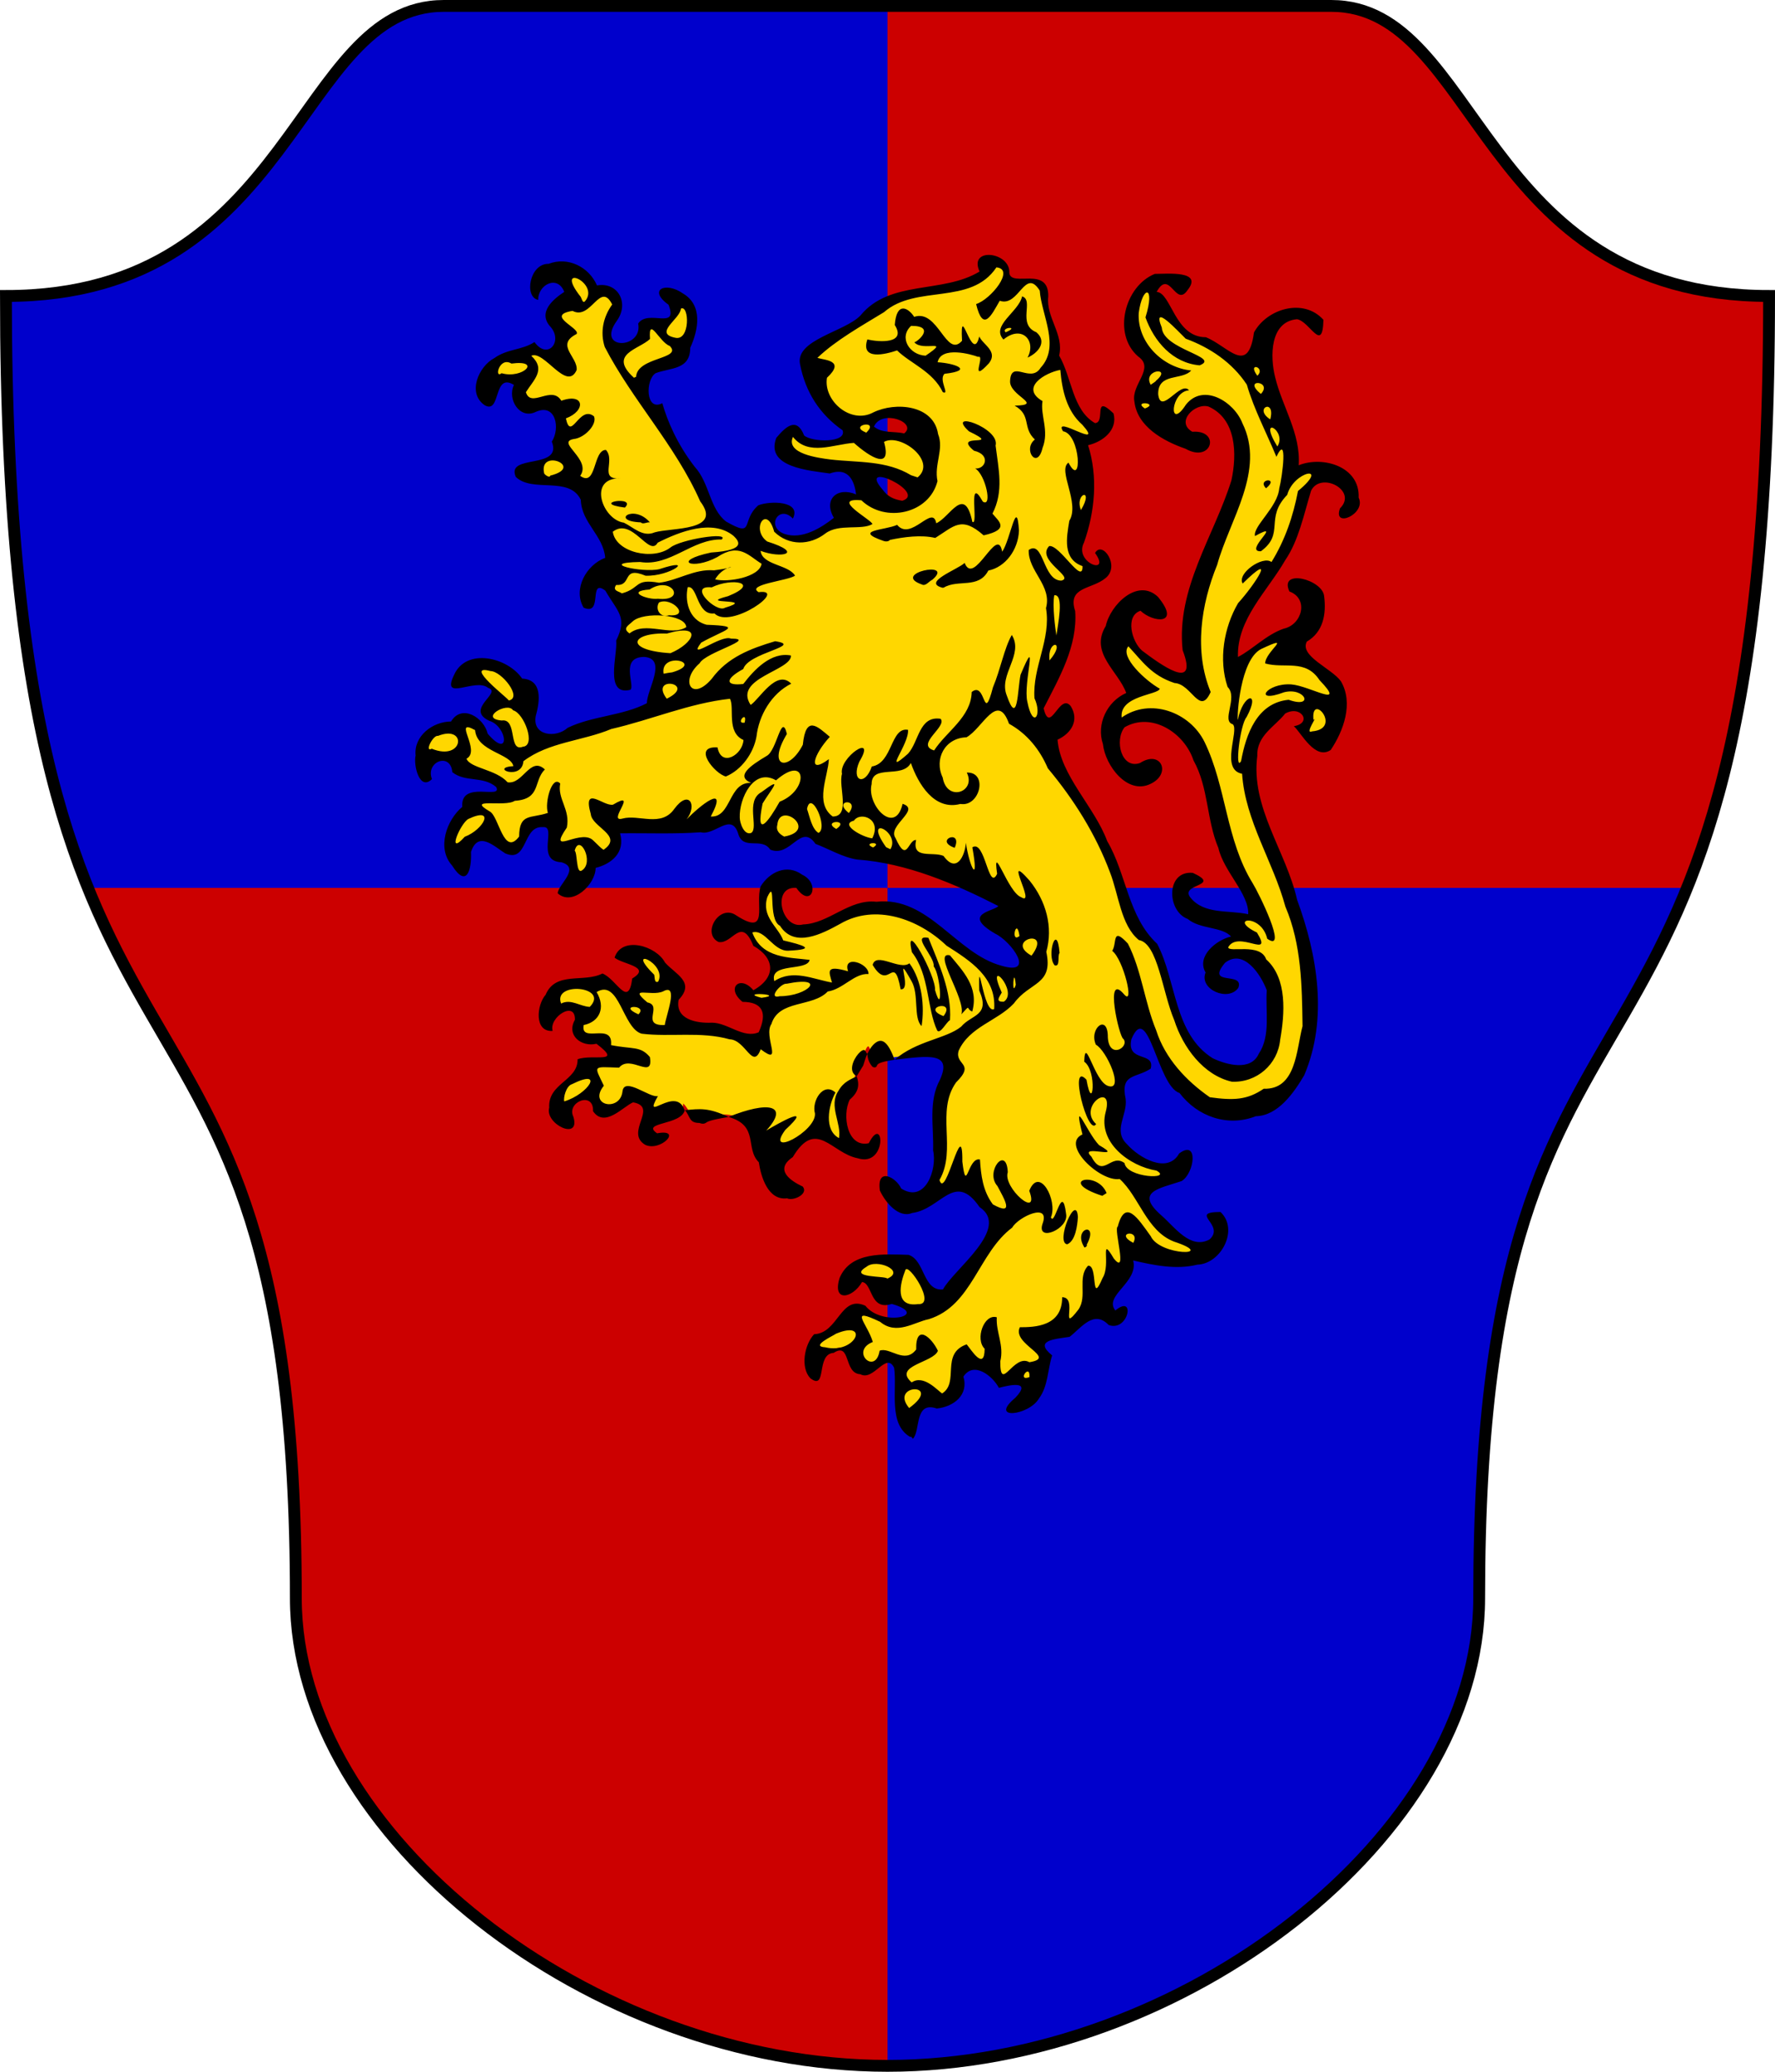 <?xml version="1.0" encoding="utf-8" standalone="no"?>
<!DOCTYPE svg PUBLIC "-//W3C//DTD SVG 1.1//EN" "http://www.w3.org/Graphics/SVG/1.1/DTD/svg11.dtd">
<svg width="120px" height="140px"
     viewBox="0 0 300 350"
     id=""
     xmlns="http://www.w3.org/2000/svg">
    <defs>
        <style type="text/css"><![CDATA[
            .shield {
                fill: #0000cc;
            }
            .border {
                fill: none;
                stroke: #000000;
                stroke-width: 2;
            }
            .pattern {
                fill: #cc0000;
            }
            #charge_fill {
                fill: #ffd700;
            }
            #charge_outline {
                fill: #000000;
            }
        ]]></style>
        <style type="text/css"><![CDATA[
            .pattern {
                clip-path: url(#boundary);
            }
        ]]></style>
        <clipPath id="boundary">
            <path d="M 75,1 C 50,1 50,50 1,50 C 1,200 50,150 50,270 C 50,310 100,349 150,349 C 200,349 250,310 250,270 C 250,150 299,200 299,50 C 250,50 250,1 225,1 C 200,1 100,1 75,1 z" id="boundary-italian" class="boundary" />
        </clipPath>
    </defs>

    <g>
        <path d="M 75,1 C 50,1 50,50 1,50 C 1,200 50,150 50,270 C 50,310 100,349 150,349 C 200,349 250,310 250,270 C 250,150 299,200 299,50 C 250,50 250,1 225,1 C 200,1 100,1 75,1 z" id="italian" class="shield" />
        <path d="M 150,0 L 150,150 L 300,150 L 300,0 z M 0,150 L 0,350 L 150,350 L 150,150 z" id="quarterly" class="pattern" />
        <path id="charge_fill" d="m 166.72,43.58 c -2.13,0.1 0.35,2.91 -1.53,3.03 -6.34,3.4 -15.23,1.26 -20.03,7.56 -2.83,2.48 -8.06,2.65 -9.5,6.56 0.42,4.88 3.6,9.09 7.25,11.85 0.14,2.89 -4.1,2.44 -6,1.97 -1.74,0.15 -1.77,-3.25 -3.53,-2 -2.61,1.04 -2.55,4.81 0.21,5.5 2.9,1.32 6.1,1.16 9.1,1.28 1.94,0.63 2.42,3.05 2.62,4.87 -1.55,-1.06 -5.15,-0.88 -4.43,1.75 1.27,1.8 -0.45,2.61 -1.97,3.5 -2.34,1.63 -7.3,2.64 -8.41,-0.87 -0.38,-1.95 2.11,-2.81 3.25,-2 -0.84,-1.78 -4.08,-1.32 -5.53,-0.63 -1.44,1.04 -1.12,4.55 -3.6,3.63 -5.28,-1.48 -4.88,-7.99 -8.18,-11.22 -2.2,-2.87 -3.72,-6.4 -4.94,-9.56 -3.21,0.22 -2.98,-4.97 -0.88,-6.25 2.18,-0.7 5.87,-0.82 5.57,-4 1.68,-3.03 1.81,-7.86 -2.07,-9.16 -0.73,-0.64 -3.17,-0.41 -1.81,0.84 1.77,0.66 2.26,4.23 -0.19,4.03 -1.32,-0.1 -4.26,-0.6 -3.78,1.6 -0.17,2.95 -5.85,3.71 -5.53,0.19 0.84,-2.05 3.12,-4.87 0.78,-6.82 -1.31,-1.15 -3.37,0.19 -3.746,-1.9 -1.758,-2.99 -6.9,-3.71 -9.188,-1.03 -0.667,0.85 -0.769,3.4 -0.09,3.31 0.538,-2.53 4.406,-3.35 5.25,-0.56 -0.544,1.39 -4.385,3.1 -2.718,5.43 2.209,1.44 1.248,6.05 -1.75,4.85 -1.183,-1.61 -2.708,0 -4.25,0.22 -3.48,0.42 -7.619,4.13 -5.625,7.78 0.845,1.56 2.243,0.45 2.156,-1.03 0.226,-1.98 2.456,-2.97 3.937,-1.47 -1.648,1.92 0.601,5.77 3.157,4.12 3.168,-1.3 4.715,3.16 3.219,5.44 0.329,1.45 -0.275,3.4 -2.126,3.63 -1.171,0.72 -4.67,0.1 -4.25,2.18 3.194,2.53 9.312,-0.35 11.094,4.19 0.166,3.84 4.13,6.27 4.15,10.13 -3.002,0.91 -5.573,4.91 -3.681,7.74 1.911,0.26 0.266,-4.63 2.961,-3.24 2.29,2.29 4.68,5.99 2.57,9.24 0.24,2.48 -1.37,5.69 0.4,7.72 2.33,0.8 0.31,-2.41 0.97,-3.59 0.52,-3.13 6.32,-2.22 5.19,1.22 -0.55,1.84 -1.07,4.02 -1.69,5.59 -4.84,2.4 -10.594,2.33 -15.276,5.16 -2.736,0.96 -5.344,-1.88 -3.969,-4.53 0.758,-1.88 0.246,-4.99 -2.312,-4.75 -2.145,-3.5 -8.814,-5.16 -10.781,-0.85 -0.626,0.78 -0.682,2.1 0.718,1.44 1.673,-0.56 5.561,-1.06 5.625,1.44 -0.971,1.26 -3.095,3.62 -0.375,4.28 1.67,0.54 3.768,3.82 1.532,4.75 -3.126,-0.42 -2.999,-5.34 -6.344,-5.19 -1.523,0.28 -2.013,1.93 -3.782,1.66 -3.886,0.85 -4.964,5.89 -2.968,8.87 1.511,0.55 0.164,-2.12 1.437,-2.65 1.231,-1.64 3.884,-0.65 3.907,1.34 2.178,1.61 6.584,0.23 7.531,3.25 -1.011,2.11 -5.267,-0.62 -5.813,2.19 -0.445,2.03 -2.894,3.41 -2.937,5.78 -0.596,2.31 0.81,5.08 2.687,6.09 1.272,-1.76 -0.105,-5.54 2.906,-5.93 2.322,-0.38 4.277,3.83 6.344,1.75 0.843,-1.97 2.573,-5.26 5.156,-3.75 1.029,1.69 -1.005,5.66 2.219,5.62 2.571,0.39 1.646,3.5 0.188,4.72 -1.167,1.85 2.529,1.18 3.062,0.16 1.421,-0.87 1.663,-2.91 2.245,-3.97 2.73,-0.36 4.95,-3.15 3.56,-5.82 5.3,-0.2 10.76,0.36 15.97,-0.37 1.66,-1.29 4.81,-1.89 5.22,0.91 0.8,2.17 4.25,0.35 5.31,2.31 2.64,0.8 4.74,-4.06 7.16,-1.5 3.43,2.72 8.08,3.19 12.39,3.8 6.77,1.41 13.16,4.27 19.3,7.42 -0.37,1.64 -3.78,1.08 -3.16,2.81 2.34,2.02 6.6,3.78 6.38,7.41 -1.68,2.11 -4.9,0 -6.82,-0.83 -5.95,-3.33 -10.57,-10.39 -18.18,-9.46 -4.99,-0.19 -8.98,5.3 -14,3.57 -2.81,-1.33 -2.97,-7.27 0.96,-6.85 0.49,0.54 2.33,2.43 2.16,0.44 -0.96,-3.16 -6.03,-3.32 -7.53,-0.34 -1.38,1.93 0.93,5.88 -1.91,6.75 -2.07,0.11 -4.26,-3.21 -6,-0.69 -1.38,1.08 -0.17,4.08 1.47,2.59 1.17,-1.37 3.55,-1.98 4.38,0.1 1.08,1.95 4.2,3.21 3.37,6.06 -0.55,1.73 -2.96,4.53 -4.37,2.5 -1.49,-1.27 -2.06,1.13 -0.63,1.75 2.27,-0.17 4.69,1.73 3.72,4.19 -0.26,3.68 -4.58,2.09 -6.66,0.97 -2.68,-1.12 -7.05,0.19 -8.37,-3.19 -0.97,-2 2.4,-3.56 0.34,-5.31 -2.55,-2.02 -4.53,-5.93 -8.43,-5.1 -1.08,0.12 -2.42,1.68 -0.63,1.82 1.37,0.17 4.15,1.66 2.35,3.15 -1.08,0.71 -0.76,3.67 -2.76,2.69 -1.53,-0.7 -2.49,-3.76 -4.46,-2.47 -2.899,0.58 -7.098,-0.22 -8.312,3.28 -1.036,1.14 -1.297,4.94 0.5,4.75 0.04,-2.11 3.598,-4.62 4.718,-2.09 0.228,1.39 -1.151,3.37 0.782,4.19 1.553,0.63 3.382,0 4.312,1.74 1.6,1.66 -1.52,2.3 -2.687,1.85 -1.341,-0.21 -2.159,0.21 -2.219,1.56 -1.452,2.53 -5.411,3.97 -4.375,7.53 0.421,1.11 2.215,2.6 3.187,1.69 -0.512,-1.62 -0.6,-3.83 1.438,-4.44 1.771,-0.79 2.776,1.12 2.966,2.41 2.74,1.98 5.54,-4.37 7.97,-1.13 1.14,1.99 -2.34,5.21 0.75,6.32 0.86,0.36 3.05,-0.62 2.65,-1.22 -1.38,0.8 -3.56,-1.23 -1.75,-2.1 1.72,-0.88 4.82,-0.69 4.88,-3.31 1.18,1.05 1.54,3.4 3.53,2.81 2.95,-1.93 7.64,-0.94 8.25,2.82 0.1,2.52 1.81,4.27 2.06,6.65 0.37,2.74 3.99,4.43 6.03,2.53 -0.66,-1.3 -3.48,-1.84 -3.31,-3.93 0.61,-1.81 2.26,-3.02 3.41,-4.47 3.24,-2.91 6.5,1.83 9.62,2.34 1.89,1.08 3.89,-1.76 3,-3.03 -0.88,2.79 -4.6,1.34 -5.06,-0.97 -1.08,-2.54 -0.35,-5.49 1.47,-7.37 -0.37,-1.93 0.44,-3.3 1.28,-5.04 1.18,-3.34 1.17,-2.01 1.72,0.63 0.47,0.67 1.47,-0.95 2.46,-0.7 3.06,0 7.09,-1.9 9.66,0.42 1.15,2.9 -1.96,5.34 -1.5,8.37 -0.49,4.47 1.73,10.04 -1.78,13.57 -1.87,1.84 -4.55,0.38 -5.65,-1.5 -1.97,-1.58 -1.87,2.09 -0.63,2.84 1.27,2.49 4.36,2.64 6.41,1.22 2.25,-1.43 5.43,-4.35 7.97,-1.81 1.56,1.74 4.25,3.66 2.9,6.4 -1.67,3.92 -5.43,6.81 -7.87,10.06 -4.25,0.67 -3.26,-6.7 -7.53,-5.84 -3.84,-0.47 -10.13,0.58 -9.72,5.56 0.94,1.09 2.81,-0.91 3.25,-2 2.57,0.12 1.98,4.75 4.84,3.91 1.34,-0.49 4.91,1.48 2.72,2.81 -2.7,1.09 -5.56,-0.29 -7.59,-1.9 -3.44,-0.41 -4,4.91 -7.41,5.03 -1.6,1.4 -2.58,5.9 0,6.87 0.48,-1.85 0.71,-4.65 3.22,-4.87 3,-1.11 1.98,4.04 4.66,4 1.97,0.15 3.56,-3.52 5.4,-1.47 1.36,3.66 -0.98,8.99 2.5,11.78 1.24,0.1 0.52,-3 1.66,-4.03 1.33,-1.81 3.98,0.15 5.56,-1.59 1.87,-0.97 1.25,-3.08 1.62,-4.5 1.83,-2.51 5.36,-0.28 6.44,1.84 1.28,-0.62 5.04,-0.91 3.78,1.44 -0.2,0.99 -2.78,2.15 -2.03,2.9 4.39,0.1 6.02,-4.85 6.25,-8.47 0.53,-1.07 -2.03,-2.22 -0.53,-3.4 1.88,-1.2 4.57,-0.42 5.81,-2.6 1.59,-1.83 4.12,-1.75 5.75,-0.31 1.17,0.5 2.82,-2.32 1.5,-2.19 -0.99,1.16 -1.86,0.49 -2,-0.81 0.13,-3.02 4.7,-4.77 3.32,-8.22 4.59,1.04 10.39,2.62 14.43,-0.47 1.71,-1.64 2.52,-4.58 0.75,-6.5 -1.21,-0.2 -2.21,0.26 -0.87,1.35 1.72,2.5 -1.96,4.78 -4.13,3.34 -2.73,-1.48 -5.01,-3.96 -6.93,-6.31 -1.56,-2.72 2.56,-3.82 4.44,-4.27 1.94,-0.23 3.14,-3.43 2.06,-4.61 -1.55,0.59 -2.44,2.82 -4.54,2.25 -3.1,-0.53 -6.67,-2.66 -7.21,-5.96 0.21,-2.41 1.28,-4.66 0.65,-7.16 -0.16,-2.67 3.4,-2.49 4.5,-3.97 -0.71,-1.4 -3.69,-1.16 -3.44,-3.37 -0.34,-1.78 2.01,-4.66 3.41,-2.38 2.21,3.55 2.73,8.42 6.28,10.88 3.03,3.67 8.32,4.56 12.6,2.96 5.56,-1.58 8.27,-8.03 8.96,-13.33 1.59,-10.72 -2.32,-21.14 -6.11,-30.93 -2.51,-5.71 -5.22,-12.31 -3.26,-18.52 1.29,-2.16 3.18,-4.24 5.34,-5.47 1.94,-1.04 4.31,1.97 2,3.1 0.55,1.18 2.54,4.59 4.72,3.47 2.75,-3.77 4.28,-10.5 -0.78,-13.05 -1.59,-1.15 -4.69,-3.07 -3.16,-5.33 2.81,-1.53 4,-6.54 1.6,-8.69 -0.94,-0.69 -3.63,-1.94 -4.06,-0.31 0.6,1.23 2.68,2 2.28,3.88 -0.23,3.95 -4.94,3.83 -7.25,6.09 -1.24,0.6 -4.15,3.73 -4.47,2.06 0,-9.26 9.4,-14.79 11.06,-23.62 0.92,-2.37 0.82,-6.61 4.34,-6.35 2.78,-0.15 4.93,3.33 2.76,5.32 -0.43,1.69 2.37,0.1 2.37,-0.97 0.43,-2.97 -1.56,-6.31 -4.81,-6.63 -1.84,-0.46 -3.82,-0.17 -5.5,0.66 1.02,-8.05 -6.79,-15.3 -3.63,-23.28 0.95,-2.51 4.64,-3.72 6.25,-1.19 0.9,1.54 1.87,1.34 1.61,-0.47 -2.98,-4.03 -10.71,-1.33 -11.11,3.6 -0.11,2.37 -2.87,3.28 -4.53,1.71 -1.91,-1.64 -4.21,-2.3 -6.5,-3.03 -2.82,-1.49 -3.05,-5.5 -5.65,-6.97 -1.3,-0.46 1.27,-3.29 2.5,-1.9 0.75,0.8 2,2.29 2.62,0.62 1.41,-1.91 -2.04,-1.75 -3.19,-1.75 -6.39,-0.42 -9.21,9.63 -4.37,13.32 2.92,2.6 -2.07,5.75 -0.47,8.81 1.43,4.15 6.19,6.05 10.09,7.09 2.02,0.15 1.72,-2.85 -0.25,-2.5 -2.76,0.31 -3.12,-3.58 -0.93,-4.59 3.36,-2.45 7.02,1.88 7.43,5.09 1.63,8.83 -4.7,16.35 -6.98,24.47 -1.52,4.48 -2.14,9.49 -0.77,14.06 -0.1,2.87 -3.65,1.28 -4.9,0.25 -3.21,-1.53 -6.62,-4.99 -5.07,-8.81 0.79,-1.45 2.2,-1.37 3.32,-0.22 0.96,0.84 3.23,0.52 1.97,-1.09 -1.39,-3.54 -5.83,-2.6 -7.44,0.12 -1.86,2.73 -3.55,6.57 -1,9.44 0.81,1.65 3.4,3.81 2.59,5.38 -4.22,1.76 -4.83,7.17 -2.78,10.81 1.12,2.9 4.98,5.54 7.66,2.81 1.4,-1.29 -0.32,-3.36 -1.88,-2.16 -2.71,1.95 -5.35,-1.54 -4.75,-4.18 0.37,-4.19 6.2,-3.96 8.91,-2.13 6.26,4.08 6.34,12.54 8.21,19.07 0.88,4.85 5.72,8.27 5.57,13.31 -3.69,-0.95 -9.64,0.18 -11.09,-4.29 -0.1,-1.32 2.62,-1.42 2.28,-2.21 -2.6,-2.24 -5.08,1.7 -3.75,3.97 1.46,3.82 6.39,3.06 9.25,5.06 2.07,1.44 -2.02,1.17 -2.66,2.44 -1.72,1.08 -1.77,3.07 -1.38,4.68 -0.69,2.61 4.73,3.78 4.66,1.35 -1.2,-0.23 -3.95,-0.51 -3,-2.41 1.17,-3.28 5.53,-2.46 6.88,0 2.9,3.05 1.87,7.47 1.75,11.28 -0.29,3.18 -2.86,6.42 -6.38,5.35 -6.79,-1.02 -9.3,-8.49 -10.62,-14.35 -0.74,-3.21 -1.92,-6.26 -4.22,-8.56 -3.32,-5.07 -4.18,-11.44 -7.19,-16.72 -2.56,-5.36 -7.34,-9.85 -7.78,-16.03 2.2,-0.43 4.1,-4.04 1.81,-5.34 -0.99,0.72 -2.59,3.8 -3.78,1.53 -0.93,-2.56 2.09,-4.77 2.63,-7.28 1.89,-3.83 2.8,-8.11 2.12,-12.32 0.55,-3.43 7.01,-2.36 6.22,-6.25 0.3,-0.9 -2.26,-2.65 -1.1,-0.84 0.99,1.96 -1.87,2.3 -2.74,0.91 -2.44,-2.52 0.77,-5.73 0.65,-8.6 0.71,-3.86 0.47,-7.95 -0.75,-11.62 2.5,-0.13 6.37,-3.42 3.56,-5.53 -0.81,-0.1 0,2.76 -1.68,2.65 -4.42,-2.12 -4.57,-8.12 -6.63,-12.03 0.67,-3.72 -2.51,-6.84 -1.91,-10.62 -0.41,-3.49 -5.79,-0.1 -6.53,-3.19 0.12,-1.67 -1.84,-2.78 -3.37,-2.53 z m -16.53,26.5 c 1.95,-0.36 5.11,1.96 2.78,3.65 -1.84,-0.47 -5.28,0.1 -5.72,-1.93 0.51,-1.08 1.7,-1.75 2.94,-1.72 z m -1.63,9.97 c 2.13,0.3 5.39,1.55 5.32,4.06 -1.79,2.38 -5.11,-0.46 -6.04,-2.41 -0.44,-0.67 -0.12,-1.6 0.72,-1.65 z"/><path id="charge_outline" d="m 162.49,171.35 c 0.81,-2.55 -4.98,-10.68 -1.94,-9.96 2.19,2.64 4.93,5.4 3.77,9.5 -1.13,-0.45 -0.16,-1.37 -1.83,0.46 z m -6.73,1.99 c -1.42,-1.36 -0.4,-5.31 -1.69,-7.57 -3.12,-5.55 0.26,1.59 -1.85,1.36 -1.19,-6.39 -1.94,0.6 -4.73,-4.12 0.59,-2.27 4.57,0.99 6.22,-0.27 2.17,2.97 2.57,7.38 2.05,10.6 z m 3.71,-1.68 c 2.22,-2.93 -4,-1.52 0,0 z m -1.06,2.45 c -1.78,-3.73 -1.28,-9.42 -4.28,-13.24 -1.43,-6.15 4.12,4.12 3.9,6.38 1.36,4.69 0.94,-2.6 -0.22,-3.98 0.22,-1.69 -3.92,-5.41 -0.89,-4.83 1.72,4.31 3.97,9.06 3.64,13.9 -0.65,0.36 -1.59,2.37 -2.15,1.77 z m 4.03,-0.66 c 1.75,-2.09 4.97,-1.78 3.07,-6.11 -0.2,-6.97 0.7,4.12 2.52,3.13 0.37,-5.37 -3.98,-8.11 -8.05,-10.71 -4.68,-4.48 -12.02,-7.2 -18.03,-3.66 -3.04,1.67 -7.69,4.12 -10.12,0.3 -2.16,-1.08 -0.56,-8.24 -2.14,-4.85 -1.06,3.34 1.83,5.02 2.69,7.32 3.33,0.79 5.86,1.51 0.84,1.74 -2.55,0.1 -3.91,-3.72 -6.07,-3.08 1.61,4.44 6.33,4.19 9.69,4.63 -0.38,1.98 -6.85,0.4 -5.97,3.59 3.15,-2.06 6.47,-0.34 9.75,0.24 -0.53,-1.89 -1.15,-3.01 2.72,-1.9 -0.98,-2.85 3.53,-1.38 3.45,0.46 -2.4,-0.16 -4.31,2.58 -6.89,2.95 -2.57,2.71 -8.24,1.35 -9.52,5.49 -1.43,2.07 2.13,7.27 -1.81,4.27 -1.37,3.61 -2.53,-1.61 -5.26,-1.68 -4.87,-1.37 -9.99,-0.35 -14.87,-0.95 -3.22,-0.92 -3.78,-9.36 -7.61,-7.03 1.56,2.6 0.53,5.03 -2.179,5.57 -0.6,3.21 5.019,-0.59 4.619,3.39 3.72,0.74 4.97,0.11 6.57,2.02 0.65,3.99 -3.31,-0.54 -5.21,1.79 -4.51,-0.14 -4.25,-0.47 -2.57,3.05 -2.739,3.39 2.76,4.47 3.15,0.96 0.3,-2.57 4.68,1.2 5.99,0.78 -2.75,4.85 3.03,-1.95 4.5,2.4 2.63,-0.25 3.98,-0.47 7.43,1.13 6.68,-2.7 10.39,-2.08 6.37,2.31 2.11,-1.26 8.18,-4.7 3.22,-0.11 -3.53,4.82 5.26,0.28 5.02,-2.78 -0.6,-2.08 1.4,-5.4 3.46,-3.54 -1.21,2.23 -1.96,6.35 0.6,7.7 0.47,-2.46 -1.81,-5.46 -0.1,-7.97 0.91,-1.64 2.2,-1.97 3.1,-2.49 -1.45,-0.72 -0.65,-2.71 0.25,-3.76 0.45,-0.52 0.92,-0.81 1.15,-0.58 0.12,0.12 0.17,0.37 0.39,0.57 0.46,-0.96 0.97,-1.6 1.48,-1.94 1.01,-0.68 2.01,-0.15 3.13,2.94 3.66,-3.22 8.7,-3.54 11.24,-5.59 z m -14.23,6.6 c -0.11,0.24 -0.29,0.37 -0.73,0.19 -0.73,-0.79 -0.84,-1.65 -0.89,-2.2 -0.3,0.61 -0.43,1.19 -0.69,1.96 l -1.1,1.81 c 0.43,1.38 0.45,2.56 -1.18,3.96 -1.34,2.64 -0.42,8.18 3.22,7.36 2.62,-5.15 3.14,4.15 -1.89,2.54 -4.42,-0.85 -7.01,-6.81 -10.96,-0.19 -3.21,2.17 -0.31,4.04 1.69,4.98 1.02,1.27 -1.65,2.5 -2.65,1.98 l 0,0 c -3.25,0.41 -4.43,-3.71 -4.78,-6.09 -2.38,-2.38 0.1,-6.18 -5.11,-7.65 -3.41,0.55 -3.61,0.84 -3.87,1.01 -0.26,0.16 -0.58,0.19 -1.07,0 -1.8,0 -1.49,-1.1 -2.46,-2.19 -0.55,2.62 -7.51,2.01 -4.68,3.94 4.43,-0.83 0.6,3.16 -2,1.95 -3.56,-2.12 2.33,-6.41 -2.06,-7.18 -1.66,0.68 -4.8,4.39 -6.77,1.49 0.15,-3.45 -4.549,-1.56 -3.319,0.95 1.26,4.15 -4.866,1.24 -4.087,-1.54 -0.24,-4.16 4.857,-4.52 4.797,-8.18 2.599,-0.95 7.789,0.89 3.189,-2.62 -2.559,0.6 -5.139,-1.44 -3.639,-4.05 0.1,-3.36 -4.444,-0.42 -3.767,1.88 -3.172,0.22 -2.693,-4.4 -1.191,-6.1 1.698,-4.05 6.458,-1.98 9.607,-3.6 2.41,0.95 4.37,5.98 5.04,0.84 3.37,-1.99 -1.67,-2.39 -2.99,-3.52 1.22,-3.74 7.05,-1.99 8.52,0.82 1.72,1.97 5.2,3.29 2.31,6.3 -0.63,3.33 3.04,3.99 5.63,3.87 2.68,0 5.31,2.74 7.9,1.62 1.49,-3.27 0.69,-5.12 -2.74,-5.14 -2.89,-2.35 -0.39,-4.64 1.84,-1.96 3.95,-2.2 3.61,-5.49 0,-7.5 -2.07,-5.13 -3.52,-0.23 -5.88,-0.65 -2.91,-1.4 0.13,-6.53 3.01,-4.48 5.65,3.63 3.12,-1.88 4.09,-4.9 1.48,-2.43 4.44,-3.88 7.03,-1.99 3.17,1.48 1.52,5.84 -0.98,2.23 -4.27,-0.36 -2.54,7.15 1.14,6.17 4.37,-0.14 7.77,-4.34 12.39,-3.83 8.79,-0.98 13.46,8.75 21.14,10.81 5.87,1.75 1.69,-4.1 -1.05,-5.41 -5.84,-3.4 -0.16,-3.78 0.51,-4.68 -7.41,-3.79 -15.5,-7.25 -23.85,-7.85 -2.42,-0.36 -4.79,-1.8 -7.05,-2.65 -2.5,-3.63 -4.18,2.41 -7.65,0.97 -1.48,-2.22 -4.62,0.3 -5.44,-2.78 -1.2,-3.56 -3.96,0.48 -6.3,-0.15 -4.53,0.33 -9.1,0.12 -13.64,0.18 0.92,3.27 -1.47,5.17 -4.13,5.84 0,2.77 -3.899,6.54 -6.405,4.3 0,-1.44 3.956,-4.28 0.63,-5.25 -4.469,-0.19 -0.666,-6.21 -3.141,-5.94 -3.502,-0.26 -2.475,6.11 -6.357,4.44 -1.796,-1.12 -4.577,-3.94 -5.791,-0.25 0.131,2.94 -0.699,6.25 -3.203,2.29 -2.624,-2.92 -0.92,-7.69 1.732,-9.9 -0.367,-4.58 6.873,-1.15 5.729,-3.35 -2.228,-1.92 -5.225,-0.75 -7.414,-2.51 -0.31,-3.46 -4.58,-1.75 -3.443,1.17 -2.085,2.07 -3.155,-2.33 -2.762,-3.98 -0.342,-3.29 2.872,-5.74 5.985,-5.75 1.837,-3.03 5.562,-0.65 6.197,2.06 3.873,4.51 3.359,-1.22 0.29,-2.17 -4.271,-1.99 2.298,-4.79 -0.221,-5.57 -2.125,-1.79 -8.007,2.47 -5.763,-2.17 2.072,-4.7 9.081,-2.98 11.521,0.6 3.454,0.19 3.019,3.75 2.293,6.34 -0.62,3.33 3.42,3.77 5.394,1.98 4.109,-2.01 9.309,-2.03 13.389,-4.16 0,-2.3 3.52,-7.52 -0.43,-7.82 -4.22,0 -1.52,4.82 -2.35,5.55 -4.46,1.11 -2.13,-5.97 -2.41,-8.31 1.96,-3.97 0.27,-4.82 -1.83,-8.44 -2.939,-2.2 -0.3,4.33 -3.669,2.88 -1.85,-3.13 0.45,-7.24 3.649,-8.42 -0.32,-3.8 -4.009,-5.9 -4.129,-9.81 -1.96,-4.08 -8.151,-1.12 -10.982,-3.86 -1.751,-3.95 7.962,-1.15 6.085,-5.96 1.442,-2.21 0.704,-6.53 -2.682,-5.04 -2.738,1.37 -4.897,-2.14 -3.713,-4.54 -3.56,-2.21 -2.154,4.99 -4.929,3.44 -3.025,-2.03 -1.055,-6.58 1.621,-7.98 2.183,-1.57 4.645,-1.32 6.772,-2.7 2.24,3.08 4.818,-0.1 2.761,-2.52 -2.4,-2.54 0.59,-4.85 2.277,-5.96 -1.173,-2.98 -4.49,-1.15 -4.399,1.35 -2.433,-0.44 -1.488,-6.15 1.752,-6.09 3.247,-1.26 6.807,0.5 8.176,3.65 3.59,-0.63 5.49,3.03 3.35,5.98 -3.63,5.03 4.45,4.82 3.61,0.46 1.64,-2.5 6.86,1.21 5.13,-3.18 -3.54,-2.52 -0.51,-3.98 2.44,-1.9 3.39,1.99 2.62,6.14 1.23,9.17 0,3.79 -3.39,3.34 -5.86,4.3 -1.71,1.07 -1.74,6.53 1.14,5.07 0.84,2.96 2.5,6.89 5.46,10.72 2.54,2.75 2.52,7.12 5.32,9.27 4.98,2.84 2.4,-0.1 5.44,-2.74 1.95,-0.79 7.35,-0.79 5.85,2.24 -2.36,-2.49 -4.68,1.47 -1.36,2.61 2.93,0.96 6.17,-1.06 8.29,-2.74 -1.84,-3.12 0.56,-5.29 3.75,-3.96 -0.23,-1.86 -1.04,-4.74 -4.44,-3.53 -3.41,-0.5 -10.93,-1.01 -9.05,-6.01 1.72,-2.07 3.49,-3.51 4.71,-0.41 1.32,1.16 7.27,1.29 6.5,-0.88 -3.84,-2.68 -6.28,-6.41 -7.2,-11.2 -0.79,-4.11 7.6,-5.45 10.22,-8.19 4.97,-6.09 13.9,-3.63 20.13,-7.43 -1.93,-4.2 5.26,-3.33 5.03,0.26 0.35,2.47 6.68,-1.29 6.58,3.95 -0.42,3.54 2.69,6.38 1.84,9.99 2.16,3.71 2.23,9.2 6.06,11.41 1.89,-0.1 -0.46,-5.09 3.13,-1.64 0.76,2.8 -1.81,4.8 -4.3,5.37 1.69,5.32 1.18,11.18 -0.69,16.45 -1.78,3.42 4.69,5.67 1.87,1.76 1.24,-2.19 4.31,2.26 1.76,4.25 -2.32,1.94 -6.49,1.4 -5.12,5.56 0.42,5.96 -2.7,11.27 -5.33,16.43 1.09,4.62 2.67,-2.74 4.58,-0.37 1.48,2.39 0.1,4.6 -2.23,5.67 0.46,6.04 6.26,11.34 8.39,17.13 3.29,5.59 3.51,12.78 8.45,17.36 3.27,6.24 2.82,15.23 9.39,19.33 2.35,1.12 6.45,2.22 7.78,-0.76 2.05,-3.05 1.1,-7.2 1.35,-10.73 -0.99,-2.65 -3.92,-7.1 -7.06,-4.63 -3.37,4.06 3.29,1.37 2.26,4.21 -1.68,2.44 -6.7,0.27 -5.54,-2.58 -1.59,-2.72 1.79,-5.5 4.3,-6.07 -1.41,-1.67 -5.26,-1.22 -7.31,-2.97 -3.57,-1.32 -3.71,-8.22 0.85,-7.79 5.06,2.31 -2.36,1.78 -0.37,4.21 2.34,2.86 6.43,2.04 9.73,2.78 0.2,-3.37 -4.16,-7.27 -5.03,-11.18 -2.04,-4.82 -1.64,-10.19 -4.21,-14.81 -1.53,-4.65 -7.05,-8.24 -11.65,-5.6 -1.77,2.23 -0.51,7.15 2.61,6.04 3.58,-2.3 5.35,1.82 1.81,3.51 -3.91,1.95 -7.68,-3.04 -8.08,-6.71 -1.14,-3.38 0.7,-7.2 3.94,-8.63 -1.32,-3.69 -6.25,-6.76 -3.46,-11.31 0.75,-3.54 5.37,-8.2 8.82,-4.93 3.96,4.8 -0.8,4.4 -2.95,2.35 -2.63,0.86 -1.5,5.23 0.28,6.75 2.84,2.12 9.66,7.24 6.84,-0.1 -1.11,-10.38 5.31,-19.26 8.25,-28.69 0.95,-4.41 0.86,-10.36 -3.88,-12.46 -2.29,-0.67 -5.63,2.61 -2.73,4.26 4.85,-0.35 3.31,5.4 -1.15,2.87 -3.74,-1.29 -8.17,-3.74 -8.64,-7.98 -0.58,-2.89 3.54,-5.6 0.64,-7.6 -4.4,-3.8 -2.27,-11.92 2.81,-13.96 2.13,0 8.23,-0.61 5.52,2.76 -2.02,2.98 -3.01,-3.73 -5.21,0.28 2.48,0.15 3.05,7.67 8.32,7.66 3.76,1.5 7.12,6.59 8.13,-0.8 2.16,-4.01 8.37,-5.9 11.74,-2.14 -0.14,5.77 -2.31,0.22 -4.47,-0.1 -4.61,0.4 -4.56,6.36 -3.69,9.8 1.2,5 4.34,9.49 3.98,14.87 4.1,-1.64 10.37,0.22 10.13,5.47 1.34,2.74 -4.43,5.3 -3.15,1.81 3.06,-3.03 -3.25,-6.3 -4.89,-2.98 -1.23,4.04 -2.1,8.42 -4.37,11.74 -2.99,5.21 -8.19,9.96 -7.99,16.35 2.46,-1.26 4.77,-3.75 7.72,-4.78 3.12,-0.65 4.31,-5.06 0.98,-6.29 -1.82,-3.93 5.65,-2.03 5.87,0.82 0.38,2.98 -0.14,6.03 -2.93,7.65 -1.27,2.46 4.2,4.51 5.77,6.71 2.16,3.71 0.42,8.4 -1.73,11.6 -2.66,1.78 -4.97,-2.9 -6.23,-4.02 3.18,-0.5 1.24,-3.64 -1.46,-2.14 -1.75,2.22 -4.84,3.72 -4.72,7.16 -1.14,8.73 4.88,16.09 6.73,24.31 3.45,9.39 5.25,20.13 1.2,29.65 -1.73,2.92 -4.42,6.83 -8.17,6.91 -4.74,1.86 -9.85,0.1 -12.91,-3.93 -3.71,-1.12 -5.28,-15.85 -8.13,-9.07 -0.87,4.01 4.04,2.01 3.27,4.96 -2.5,1.67 -5.16,0.76 -4.24,5.12 0.35,2.75 -2.23,5.35 0.25,7.67 1.98,2.26 6.83,5.08 8.8,1.54 3.32,-2.46 2.59,3.39 0.4,4.67 -3.73,1.27 -8.06,1.77 -3.35,5.85 2.21,1.93 4.84,5.76 8.08,4.01 2.76,-2.49 -3.68,-4.62 1.85,-4.64 3.15,2.94 0.12,8.77 -3.92,8.9 -3.58,0.89 -7.33,0.1 -10.84,-0.71 0.96,3.7 -5.03,5.91 -3.01,8.45 3.48,-2.88 2.23,3.68 -1.13,2.45 -2.53,-2.64 -4.65,0.51 -6.6,2 -2.61,0.4 -6.09,0.6 -2.95,3.14 -0.77,2.34 -0.67,5.19 -2.22,7.26 -1.69,2.92 -8.61,3.73 -3.99,-0.12 2.94,-3.1 -1.3,-2.05 -2.79,-1.66 -1.08,-2.02 -4.25,-4.57 -6,-1.9 0.92,3.11 -1.63,5.09 -4.5,5.39 -3.85,-1.31 -2.71,3.82 -4.04,5.11 l 0,0 -0.33,-0.39 -0.1,0.1 c -3.8,-2.16 -2.2,-8.03 -2.74,-11.7 -1.35,-2.78 -3.47,2.33 -5.7,1.09 -2.89,-0.14 -1.55,-5.51 -4.52,-3.61 -3.07,0.19 -1.03,6.48 -3.94,4.29 -1.7,-1.79 -1.03,-5.65 0.64,-7.44 4.13,-0.17 4.45,-6.74 8.66,-4.81 2.86,3.63 11.12,1.61 4.47,-0.31 -3.77,1.22 -3.2,-3.5 -5.03,-3.7 -1.6,2.77 -5.1,3.49 -3.79,-0.7 1.91,-4.5 7.55,-4 11.65,-3.89 2.79,0.89 2.4,6.17 5.82,5.84 1.78,-3.36 11.53,-10.34 6.18,-13.91 -4.23,-6.14 -6.48,0.36 -11.4,1 -2.24,0.93 -4.51,-1.75 -5.45,-3.8 -0.58,-4.06 2.78,-2.21 3.6,-0.34 4.1,2.6 6.12,-3.29 5.4,-6.43 0.13,-4.06 -0.84,-8.25 1.16,-11.95 2.1,-4.68 -1.87,-4.05 -7.67,-3.37 -2.85,0.42 -2.89,0.77 -2.99,1.02 z M 98.901,50.86 c 2.579,-3.06 -5.425,-6.64 -0.77,-0.73 0.2,0.29 0.34,1.23 0.77,0.73 z m 15.229,6.2 c 2.56,0.58 2.36,-5.65 0.95,-4.92 -0.1,1.75 -4.71,4.16 -0.95,4.92 z m 98.38,6.42 c 1.51,-1.44 -1.82,-2.43 0,0 z M 84.777,63.05 c 3.564,1.02 6.88,-2.31 1.664,-1.63 -2.069,-1.24 -2.95,2.65 -1.664,1.63 z m 22.733,0.65 c 0.1,-3.43 7.94,-3 5.68,-5.26 -1.72,-0.59 -3.62,-5.21 -3.33,-1.18 -1.84,1.78 -7.16,2.53 -2.71,6.56 l 0.36,-0.17 0,0.1 z m 87.83,0.65 c 2.99,-2.47 -2.35,-1.98 -0.85,0.66 0.1,-0.11 0.98,-0.62 0.85,-0.66 z m 17.77,2.2 c 2.11,-2.25 -3.29,-2.67 0,0 z m -19.61,2.46 c 2.57,-0.95 -2.17,-1.39 0,0 z m 21.19,1.84 c 0.97,-3.66 -2.95,-1.89 0,0 z m -61.88,2.38 c 2.34,-1.83 -3.78,-4.19 -5.1,-1.16 1.44,1.2 3.45,0.74 5.1,1.16 z m -6.55,0 c 2.79,-2.5 -3.14,-1.42 0.13,-0.16 l 0,0 -0.15,0.17 z m 69.63,2.2 c 1.74,-2.65 -3.44,-5.59 0,0 z M 93.004,80.35 c 5.937,-1.49 -1.992,-4.71 -1.041,-0.41 0.03,0.22 0.944,0.9 1.041,0.41 z m 62.086,0.3 c 3.35,-2.74 -2.91,-7.53 -5.68,-6 1.37,4.87 -2.3,2.65 -5.09,0.17 -3.43,0.22 -7.69,2.28 -10.3,-1.01 -1.27,2.82 4.17,3.54 6.36,3.82 4.69,0.53 9.42,0.13 13.61,2.66 z m -2.59,3.95 c 4.32,-1.38 -7.88,-7.08 -3.3,-1.85 0.85,1.18 1.9,1.62 3.3,1.85 z m 30.19,1.57 c 2.34,-3.88 -1.12,-2.92 0,0 z M 105.7,85.76 c -6.279,-0.79 2.06,-2.1 -0.1,0 z m 2.61,2.49 c -5.3,-0.22 -1.18,-3.19 1.53,0 -0.44,-0.1 -1.2,0.41 -1.53,0 z m 2.32,1.69 c 2.91,-0.85 11.59,-0.15 7.71,-5.25 -4.15,-9.41 -11.48,-17.09 -16.13,-26.08 -0.81,-2.48 -0.26,-5.07 1.26,-7.17 -2.05,-4.05 -3.579,2.75 -6.699,1.08 -4.734,0.77 1.33,2.89 0.69,3.9 -3.666,1.87 0.22,3.85 0,6.09 -1.68,3.76 -5.518,-3.45 -7.67,-2.4 2.538,2.34 0.411,4.04 -0.907,6.15 0.857,2.76 4.363,-1.26 5.992,1.44 3.915,-1.4 4.205,1.71 0.765,2.98 0.87,4.04 2.26,-2.33 4.749,-0.35 0.59,1.34 -1.549,3.66 -3.439,3.84 -3.068,0.57 3.109,3.41 1.11,6.22 2.799,2.01 2.129,-4.4 4.349,-4.38 1.67,1.8 -1.28,5.1 2.44,4.8 -5.609,-0.11 -3.02,7 0.59,7.49 1.61,0.77 3.18,2.5 5.2,1.64 z m -5.54,10.31 c 3.2,-0.86 2.09,-2.56 6.3,-1.8 3.18,-0.38 5.94,-2.37 9.29,-2.1 5.43,-0.67 1.75,-1.27 0.19,1.53 2.1,0.56 7.5,-0.36 7.85,-2.64 -2.24,-1.37 -3.76,-3.6 -7.49,-1.13 -4.24,2.29 -7.84,0.67 -1.04,-0.77 6.28,-0.4 4.53,-2.07 3.8,-2.8 -3.55,-2.91 -9.1,-0.74 -12.83,1.14 -1.43,2.56 -4.31,-4.4 -7.59,-1.85 0.5,3.51 6.83,4.91 9.74,2.67 1.66,-1.35 10.07,-2.71 8.67,-1.36 -5.01,-0.12 -8.72,4.62 -13.79,3.8 -7.42,0.12 0.41,1.89 3.26,1.21 6.28,-2.09 1.83,1.27 -2.34,1.11 -4.12,-1.71 -2.18,1.76 -4.97,1.56 -0.74,1.04 0.62,1.09 0.95,1.43 z m 6.1,0.9 c 4.97,0.52 2.31,-4.01 -1.4,-1.56 -4.18,0.3 -0.28,1.79 1.4,1.56 z m 11.32,1.53 c 5.64,-1.7 -5.16,-0.48 0.56,-1.97 5.55,-2.24 0.71,-3.18 -2.79,-1.48 -4.15,-0.44 0.79,4.37 2.23,3.45 z m -9.45,1.26 c 3.8,0.31 0.45,-3.17 -1.68,-2.16 -0.73,1.16 0.27,2.66 1.68,2.16 z m -6.66,3.07 c 2.69,-2.17 6.95,0.6 9.59,-1.06 -0.1,-2.19 -7.23,-2.67 -9.06,-0.97 -0.72,0.7 -1.8,1.16 -0.53,2.03 z m 72.15,0.35 c 0.21,-1.65 1.36,-7.03 -0.36,-6.8 -0.36,1.75 0.19,5.82 0.36,6.8 z m -65.24,2.99 c 3.92,-1.62 5.72,-5.15 -0.6,-3.32 -6.14,-0.21 -7.27,2.83 0.6,3.32 z m 64.07,1.22 c 2.95,-3.39 -0.41,-3.63 0,0 z m -63.76,2.01 c 5.65,-1.65 -2.12,-3.62 -1.46,0.24 0.48,-0.1 0.97,-0.18 1.46,-0.24 z m -0.93,4.46 c 5.31,-2.6 -3.08,-4.07 0,0 z m -26.702,0.3 c 2.381,-0.46 -1.231,-4.96 -3.079,-4.97 -4.762,-1.28 3.222,4.79 3.079,4.97 z m 39.872,3.74 c 0.52,-2.26 -1.67,0.31 0,0 z m 95.89,1.48 c 5.28,-0.46 -0.28,-6.82 0.25,-1.91 0.9,-1.01 -1.62,2.49 -0.25,1.91 z m -133.38,2.59 c 2.285,-0.16 0.188,-5.7 -1.651,-6.15 -0.93,-1.54 -5.836,1.4 -1.912,1.72 2.691,-0.39 1.057,5.42 3.563,4.43 z m -15.393,0.34 c 5.426,2.2 6.008,-4.14 1.051,-2.17 -0.849,-0.19 -2.347,2.86 -1.051,2.17 z m 136.783,2.09 c 0.82,-4.49 2.68,-9.85 8.04,-10.36 4.4,1.55 2.8,-2.18 -0.78,-1.27 -5.32,2 -3.04,-1.6 1.2,-1.33 3.12,0.22 9.53,4.22 4.8,-0.72 -2.39,-3.64 -5.91,-1.89 -9.19,-2.82 0,-2.03 4.97,-5.09 -0.69,-2.43 -3.54,1.81 -4.09,11.3 -3.93,11.99 0.86,-4.5 3.96,-5.08 1.48,-0.5 -1.13,1.3 -2.03,9.38 -0.93,7.44 z m -66.29,8.77 c 2,-2.57 -2.92,-2.27 0,0 z m -2.13,2.7 c 2.46,-1.69 -2.58,-1.46 0,0 z m -3,0.66 c 1.72,-0.84 -1.3,-7.48 -1.94,-4.04 0.45,1.29 0.81,3.37 1.94,4.04 z m -11.37,0 c 1.29,-0.84 -1.02,-5.44 1.73,-6.89 3.92,-2.95 1.61,-0.45 0.19,1.92 -1.3,6.32 1.14,2.8 2.88,-0.3 4.96,-1.93 4.67,-8.2 -0.61,-3.61 -3.77,-2.2 -6.26,3.1 -6.13,6.3 0,0.87 0.72,3.05 1.94,2.58 z m 5.57,0.62 c 5.88,-1.05 -0.81,-6.09 -1.16,-1.98 -0.29,1.03 0.47,1.62 1.16,1.98 z m 14.88,0.3 c 1.7,-3.31 -2.02,-4.59 -3.09,-2.99 -2.51,0.61 1.47,2.82 3.07,2.98 l 0,0 z m -68.868,-0.27 c 3.249,-1.22 5.229,-5.19 0.594,-3 -1.372,0.78 -3.744,6.47 -0.594,3 z m 69.018,1.81 c 1.8,-1.09 -2.05,-0.84 0,0 z m 2.92,0.3 c 1.79,-2.92 -4.8,-6.08 -0.73,-0.35 z m 19.48,-87.33 c 2.58,-1.1 -0.91,-0.88 0,0 z m 3.7,4.27 c 1.54,-2.83 -0.96,-5.61 -4.07,-3.05 -2.19,-2.35 2.59,-4.66 3.15,-7.29 2.09,0.64 -0.9,4.72 2.41,6.06 1.93,1.66 0.21,3.55 -1.49,4.28 z m -17.23,-0.32 c 4.42,-3.01 -0.5,-0.61 -1.91,-2.27 0.46,0 3.76,-2.78 -0.54,-2.77 -2.13,1.96 -0.28,4.93 2.45,5.04 z m 2.91,6.16 c -1.7,-3.52 -5.46,-4.83 -7.73,-7.05 -1.95,0.66 -6.23,1.75 -5.02,-1.86 1.97,0.48 6.65,0.77 4.63,-2.43 0.3,-4.08 2.31,-2.89 3.28,-1.38 4.07,-1.39 5.39,7.1 8.09,4.04 -0.39,-7.15 1.73,4.23 2.91,-0.72 0.62,1.39 3.2,2.48 1.66,4.49 -3.47,3.76 -0.54,-1.49 -1.86,-1.05 -1.08,-0.42 -6.26,-1.9 -6.84,0.91 2.77,0.15 6.35,1.36 1.17,1.95 -1.07,1 0.98,3.65 -0.29,3.1 z m -10.04,25.13 c -5.28,-1.84 0.3,-1.78 2.32,-2.71 2.36,2.85 6.02,-3.58 6.61,-0.27 2.34,-1.03 4.77,-6.6 6.1,-0.24 1.13,0.83 -0.89,-8.21 1.77,-3.42 1.67,1.08 0.46,-4.61 -1.3,-5.6 1.72,0.19 2.74,-2.31 -0.2,-3 -3.83,-3.17 5.09,-0.41 -0.84,-3.27 -4.08,-3.74 5.31,-0.58 4.5,2.41 0.49,3.97 1.42,7.7 -0.53,11.49 0.99,1.24 3.09,2.65 -1.49,3.67 -3.78,-3.33 -4.96,-1.56 -8.18,0.44 -2.36,-0.57 -5.35,-0.16 -7.65,0.33 -0.26,0.32 -0.78,0.29 -1.11,0.17 z m 6.5,7.36 c -5.35,-1.86 5.69,-4.16 1.77,-0.8 -0.55,0.24 -1.13,1.15 -1.77,0.8 z m 3.56,0.57 c -3.69,-0.9 2.5,-3.09 3.67,-4.21 1.61,4.11 5.55,-6.59 6.34,-1.89 1.39,-1.95 2.47,-9.52 2.84,-3.58 -0.12,3.3 -2.34,6.2 -5.18,6.76 -1.65,3.16 -5.1,1.41 -7.55,2.89 l -0.16,0 0,0 z m -57.23,44.16 c 3.18,-2.32 -2.1,-3.73 -2.289,-5.94 -1.42,-5.05 2.139,-1.25 3.759,-1.59 4.48,-2.67 -1.12,3.09 1.6,2.35 2.76,-0.76 6.54,1.53 8.76,-1.64 2.47,-3.35 3.93,-0.64 2.08,1.77 2.11,-2.19 7.23,-6.39 4.08,-0.48 3.52,0.23 2.97,-5.93 6.85,-5.67 -2.74,-1.12 -0.17,-2.92 2.59,-4.56 1.76,-0.9 2.49,-7.5 3.43,-3.72 -3.48,5.74 0.32,6.47 2.69,1.83 0.51,-5.14 2.5,-3.06 4.56,-1.34 -2.76,2.99 -3.84,6.49 -0.16,3.77 -0.12,2.95 -2.46,7.41 0.65,9.69 3.09,0 0.92,-5.09 1.57,-7.2 -0.6,-2.74 5.97,-7.13 2.93,-2.06 -1.45,3.29 0.95,4.2 2.11,0.81 3.56,-0.56 3.14,-6.72 6.12,-6.19 0.21,2.48 -4.49,7.99 0,4.03 1.86,-2.04 1.85,-6.44 5.5,-5.9 1.19,1.31 -4.36,4.37 -1.09,5.35 2.07,-3.2 6.27,-5.65 6.35,-9.87 2.45,-1.98 1.9,5.69 3.59,-0.78 1.3,-3.08 1.89,-6.58 3.19,-8.86 2.08,3.31 -2.26,6.7 -0.86,10.2 1.9,5.49 1.82,-1.03 2.34,-3.48 3.18,-7.58 0.41,1.4 1.14,4.54 0.92,4.71 2.58,2.35 1.21,-0.57 -0.37,-5.22 2.85,-9.96 1.95,-15.23 1.06,-3.8 -3.07,-6.27 -2.92,-9.82 2.55,-1.73 2.35,5.17 5.5,5.18 2.41,-0.55 -4.34,-3.46 -2.05,-5.83 1.74,-0.34 5.74,6.76 5.64,3.38 -3.4,-1.19 -2.7,-4.81 -2.23,-7.65 1.85,-3.02 -2.04,-8.57 -0.14,-9.83 2.4,4.63 2.05,-4.84 -0.92,-5.3 -1.81,-2.94 7.23,3.34 3.25,-1.11 -2.65,-2.33 -3.42,-5.85 -3.71,-9.26 -2.61,0.48 -6.87,3.03 -3.01,5.27 -0.4,2.42 1.17,5 0,7.93 -0.88,3.79 -3.4,0.21 -1.29,-1.44 -2.18,-2.02 -0.51,-4.07 -3.42,-5.72 5.04,-0.1 -0.93,-1.64 -0.77,-4.17 0.18,-3.73 3.47,0.51 5.16,-2.23 3.35,-3.6 0.16,-8.86 -0.15,-13.04 -2.51,-3.98 -3.52,2.87 -6.76,1.72 -1.4,2.44 -2.81,5.45 -3.99,0.56 2.48,-0.78 6.63,-5.9 3.43,-6.2 -4.33,6.5 -13.57,2.82 -19,7.57 -3.82,2.34 -8.12,4.72 -11.26,7.72 1.25,0.4 4.8,0.41 1.62,3.36 -0.64,3.89 4.04,7.92 7.84,5.85 3.74,-1.82 10.2,-1.28 10.94,3.66 1.03,2.58 -0.7,5.12 -0.1,7.95 -1.39,5.54 -8.83,7.12 -12.86,3.24 -5.44,-0.46 1.76,3.3 1.86,4.02 -1.84,1.09 -5.65,-0.13 -7.94,1.58 -2.64,2.05 -6.21,2.11 -8.66,-0.29 -1.27,-4.71 -4.03,-0.41 -1.18,1.65 6.38,2.01 2.36,2.91 -1.12,1.58 0.27,2.43 4.71,2.31 5.82,4.18 -0.99,0.84 -8.36,1.5 -6.15,2.8 5.14,-0.66 -4.77,6.36 -7.47,3.59 -3.03,0.39 -2.8,-4.76 -4.51,-4.43 -0.48,2.06 0,5.52 3.2,6.35 6.43,0.24 3.11,0.75 -0.93,3.02 -2.49,3.27 3.32,-1.43 5.04,-0.68 4.58,0 -4.35,2.32 -5.3,4.16 -3.4,2.96 -1.36,6.6 2.05,2.62 2.63,-3.61 6.54,-5.1 10.71,-6.34 4.97,0.74 -4.59,1.94 -5.38,4.69 -3.27,1.78 -2.94,2.89 0,2.53 1.86,-2.43 4.7,-5.46 8.05,-4.81 0.15,2.56 -9.8,3.82 -6.81,8.35 1.46,-0.92 4.36,-6.12 6.86,-3.59 -3.34,1.67 -5.47,5.36 -5.87,8.92 -0.5,2.87 -2.58,5.69 -5.18,6.76 -1.84,-0.42 -5.79,-5.18 -1.41,-4.91 0.66,3.46 4.26,1.21 4.39,-1.25 -2.92,-1.31 -1.47,-5.39 -2.28,-6.97 -6.94,0.77 -13.31,3.56 -20.07,5.11 -4.849,2.04 -10.559,2.18 -14.845,5.44 -0.252,3.38 -5.846,1.1 -1.696,0.83 -0.444,-2.15 -6.161,-2.44 -6.471,-6.08 -3.925,-2.18 1.098,3.47 -1.456,4.83 0.669,1.63 4.981,1.78 6.95,3.98 2.6,0.43 3.805,-4.48 6.301,-2.17 -2,2 -0.59,5 -5.092,5.3 -1.663,1.13 -8.384,-0.62 -4.218,1.8 1.562,0.84 2.339,7.69 4.956,4.24 0.04,-4.02 1.937,-3 4.864,-4 -0.586,-1.69 0.688,-6.47 2.082,-4.96 -0.508,2.61 1.746,4.38 1.116,7.44 -3.303,4.86 1.92,0.4 4.219,1.97 0.53,0.4 2.1,2.18 2.09,1.69 z m -3.839,3.61 c 2.249,-1.33 -0.36,-6.42 -1.17,-3.37 0.49,0.44 0.22,3.9 1.17,3.37 z m 74.009,11.04 c -0.49,-3.42 -1.6,1.37 0,0 z m 2.03,3.33 c 3.71,-4.91 -4.75,-2.63 0,0 z m -63.1,4.39 c 1.62,-3.09 -5.85,-6.25 -0.67,-1.17 0.12,0.5 0,1.46 0.67,1.17 z m 60.44,0.53 c -0.35,-3.67 -0.73,2.4 0,0 z m -39.89,1.93 c 4.79,0 8.14,-3.51 1.17,-2.11 -0.96,-0.16 -3.29,2.65 -1.17,2.11 z m -3.09,0.27 c 4.43,-0.58 -4.21,-1.07 0,0 z m 40.97,0.65 c 2.58,-1.75 -3.24,-7.89 -0.36,-1.54 -0.33,0.67 -1.23,1.63 0.36,1.54 z m -69.989,0.88 c 3.419,-3.48 -6.316,-4.36 -4.846,-0.56 1.666,-0.86 3.186,0.5 4.846,0.56 z m 8.219,1.26 c 1.75,-1.67 -3.76,-1.66 0,0 z m 4.46,1.81 c 0.15,-1.45 2.46,-7.21 -0.3,-5.68 -2.04,0.9 -6.04,-1 -2.64,1.86 2.69,0.54 -1.27,3.98 2.94,3.82 z m -16.989,12.9 c 4.16,-1.28 6.819,-5.65 1.3,-2.91 -1.01,0.3 -1.49,2.36 -1.3,2.91 z m 96.169,23.9 c 1.31,-2.39 -3.37,-1.78 0,0 z m -41.57,6.04 c 3.14,-1.33 -1.85,-3.44 -3.52,-2 -3.24,1.95 3.29,1.49 3.52,2 z m 5.21,4.3 c 3.17,0.23 -1.69,-7.06 -2.15,-5.76 -0.91,2.27 -1.9,6.34 2.15,5.76 z m -15.7,7.3 c 5.15,1.23 7.61,-4.69 1.83,-2.3 -0.44,0.34 -4.46,2.15 -1.83,2.3 z m 34.51,5.04 c 0.17,-2.49 -2.22,0.82 0,0 z M 213.98,82.49 c -1.63,-1.62 2.38,-1.94 0,0 z m -52.62,60.74 c -3.64,-1.28 1.42,-3.3 0,0 z m 16.9,19.86 c -1.46,-1.62 0.39,-7.53 0.82,-2.1 -0.4,0.46 0.17,2.38 -0.82,2.1 z m 8.04,38.93 c -7.8,-2.53 -0.83,-4.39 0.73,-0.46 z m -5.93,8.19 c -2.05,-0.28 1.56,-8.84 1.81,-4.6 -0.1,1.52 -0.42,4.02 -1.81,4.6 z m 2.87,0.46 c -2.01,-3.24 2.61,-4.4 0.42,-0.37 0.23,0.18 -0.44,0.62 -0.42,0.37 z m -24.01,24.74 c 2.98,-1.88 -0.34,-6.72 4.15,-8.3 0.77,0.92 3.01,4.58 3.04,0.75 -1.66,-1.64 -0.1,-5.97 2.05,-5.32 -0.16,2.58 1.27,4.69 0.59,7.46 0,5.47 2.22,-1.41 4.92,0.13 4.85,-0.78 -3.03,-3.02 -1.61,-5.91 2.48,0 7.18,-0.11 7.15,-5.07 2.78,0 -0.54,6.36 2.75,2.08 1.56,-2.23 -0.25,-5.42 1.63,-7.4 1.75,-0.16 0.37,6.95 2.45,2.08 1.47,-2.29 -0.58,-7.47 1.9,-3.3 2.47,3.07 -0.1,-5.04 0.67,-5.4 1.25,-4.8 3.38,-1.42 5.57,1.63 1.55,3.38 11.49,3.4 3.92,0.91 -4.64,-1.8 -5.87,-7.6 -9.17,-10.57 -3.32,0.53 -10.05,-5.88 -6.29,-7.53 -1.7,-6.87 0.77,-0.27 2.81,1.81 4.64,2.66 -3.7,-0.35 -1.3,1.94 2,3.83 3.27,-0.65 5.6,1.09 0.37,2.52 8.21,2.81 5.4,1.27 -4.53,-0.73 -9.99,-4.75 -8.58,-9.92 1.42,-5.27 -4.84,-0.89 -1.62,2.06 -1.41,2.27 -4.73,-10.85 -1.63,-7.49 1.06,6.02 1.85,-1.49 -0.38,-3.05 0.14,-4.73 1.7,3.49 4.1,4.12 2.69,0.81 -0.31,-6.01 -2.13,-6.99 -1.23,-2.75 2.05,-5.38 2.02,-1.26 0.2,3.85 3.75,1.64 2.62,0.27 -0.69,-0.19 -3.27,-11.54 0.13,-7.51 1.83,2.11 -0.12,-5.92 -2.01,-7.35 0.85,-1.3 -0.11,-4.2 2.65,-1.23 2.3,4.47 2.82,9.9 4.78,14.65 1.51,4.75 5.09,8.55 9.07,11.31 4.04,0.56 6.32,0.46 9.11,-1.44 5.52,0.18 5.5,-6.61 6.56,-10.58 -0.1,-6.78 -0.17,-13.81 -2.9,-20.18 -2.07,-7.63 -6.78,-14.47 -7.32,-22.45 -3.76,-0.71 -0.43,-7.37 -1.57,-8.36 -2,-0.57 0.94,-4.5 -0.88,-6.31 -1.55,-4.59 -0.63,-10.05 1.77,-14.15 2.97,-3.28 6.63,-9.05 0.78,-3.32 -1.02,-1.69 3.41,-4.78 4.87,-3.63 2.29,-3.7 3.66,-7.73 4.48,-12 5.54,-4.57 -0.74,-3.39 -1.82,0.65 -3.87,4 -0.34,6.52 -4.45,9.53 -3.08,0.11 4.11,-5.37 -1,-2.57 -0.37,-1.66 3.81,-4.84 4.1,-8.03 0.54,-2.03 1.47,-9.48 -0.48,-5.36 -1.67,-4.04 -3.78,-8 -5,-12.19 -2.46,-3.74 -6.25,-6.27 -10.33,-7.76 -1.24,-1.18 -5.82,-6.25 -4.04,-1.87 0.22,3.71 10.05,4.96 6.39,6.37 -4.55,-0.39 -7.68,-4.03 -9.15,-8.1 1.73,-5.48 -0.52,-5.48 -1.14,-0.73 -0.27,4.94 4.03,9.24 8.87,9.7 -1.54,1.74 -5.63,0.32 -5.58,4.01 0.43,3.71 3.78,-2.39 5.22,-0.66 -3.19,0.23 -3.49,7.01 -0.53,2.42 2.96,-3.72 8.16,-0.46 9.54,3.13 3.95,7.97 -2.16,16.29 -4.26,23.93 -2.74,6.72 -3.94,14.6 -1.1,21.49 -1.85,4.13 -3.2,-1.37 -6.11,-1.52 -3.98,-1.32 -5.46,-3.72 -7.8,-6.2 -1.55,1.75 3.01,5.9 5.31,7.16 -0.23,1.07 -6.85,1.14 -6.44,4.87 4.81,-3.4 11.53,-0.93 14.01,4.14 3.69,7.6 3.6,16.53 8.13,23.85 0.95,1.5 6.1,11.91 2.46,9.38 -1.01,-4.36 -6.81,-3.48 -1.74,-1.05 2.83,4.64 -3.16,-0.49 -4.85,2.48 0,1 5.43,-0.81 6.41,2.05 3.62,3.26 3.13,9.24 2.37,13.56 -0.39,4.19 -3.98,7.31 -8.18,7.11 -4.8,-1.1 -8.25,-5.79 -9.73,-10.41 -2,-4.68 -2.76,-12.97 -5.98,-13.52 -3.05,-2.5 -3.38,-7.62 -4.89,-11.48 -2.41,-6.43 -6.12,-12.31 -10.49,-17.53 -1.37,-3.21 -3.55,-5.87 -6.56,-7.53 -1.96,-5.53 -4.49,0.81 -7.19,2.29 -3.66,0.11 -5.51,3.65 -4.02,6.8 0.72,4.23 5.72,2.42 4.07,-0.84 3.65,-0.13 2.22,5.86 -1.08,5.3 -4.44,1.17 -7.13,-3.4 -8.37,-6.92 -1.46,2.72 -6.65,0.12 -6.63,3.56 -0.91,3.56 4,8.78 5.23,3.34 3.18,1 -2.64,3.67 -1.2,5.77 1.98,4.43 2.09,0.27 3.49,0.34 -0.75,3.32 2.78,1.9 4.63,2.69 2.18,3.05 3.63,0 3.78,-2.22 0.61,4.2 2.27,7.28 1.09,0.77 2.16,-1.42 2.73,7.6 4.19,4.47 -0.83,-5.7 1.81,3.16 4.06,3.95 2.7,1.71 -3.31,-8.18 1.43,-2.79 2.79,3.46 4,7.84 2.82,12.02 1.23,5.67 -2.81,5.02 -5.48,8.72 -2.82,3 -7.48,3.91 -9.33,7.98 -0.73,2.47 2.91,2.07 -0.43,5.35 -3.49,4.9 0.15,11.34 -2.81,16.5 1.05,3.59 3.94,-11.37 3.86,-3.11 0.7,5.77 0.89,-0.85 2.98,-0.35 0.17,2.65 0.47,5.29 2.18,7.58 3.84,2.13 1.82,-1.09 0.77,-3.1 -2.17,-2.4 1.54,-7 1.75,-2.34 -0.89,2.59 5.48,8.11 3.63,3.14 1.71,-4.27 4.86,1.67 3.66,4.49 0.67,1.65 1.89,-6.13 2.57,-0.56 0.46,2.53 -4.97,4.78 -4.01,1.72 1.46,-3.84 -4.11,-1.22 -5.1,0.57 -5.73,4.28 -6.75,13.18 -14.09,15.47 -2.44,0.48 -5.45,2.77 -8.23,0.45 -5.49,-2.62 -2.2,0.2 -1.24,3.4 -3.93,1.55 0.45,5.73 1.15,1.48 1.68,-0.7 4.25,2.37 6.18,-0.21 -0.1,-4.53 2.63,-1.99 3.67,0.22 -0.71,2.01 -7.69,2.5 -4.43,5.34 2.03,-1.36 4.36,1.36 5.14,1.87 z m -5.57,2.46 c 5.91,-4.32 -3.47,-4.14 0,0 z"/>
        <path d="M 75,1 C 50,1 50,50 1,50 C 1,200 50,150 50,270 C 50,310 100,349 150,349 C 200,349 250,310 250,270 C 250,150 299,200 299,50 C 250,50 250,1 225,1 C 200,1 100,1 75,1 z" id="border-italian" class="border" />

    </g>
</svg>

